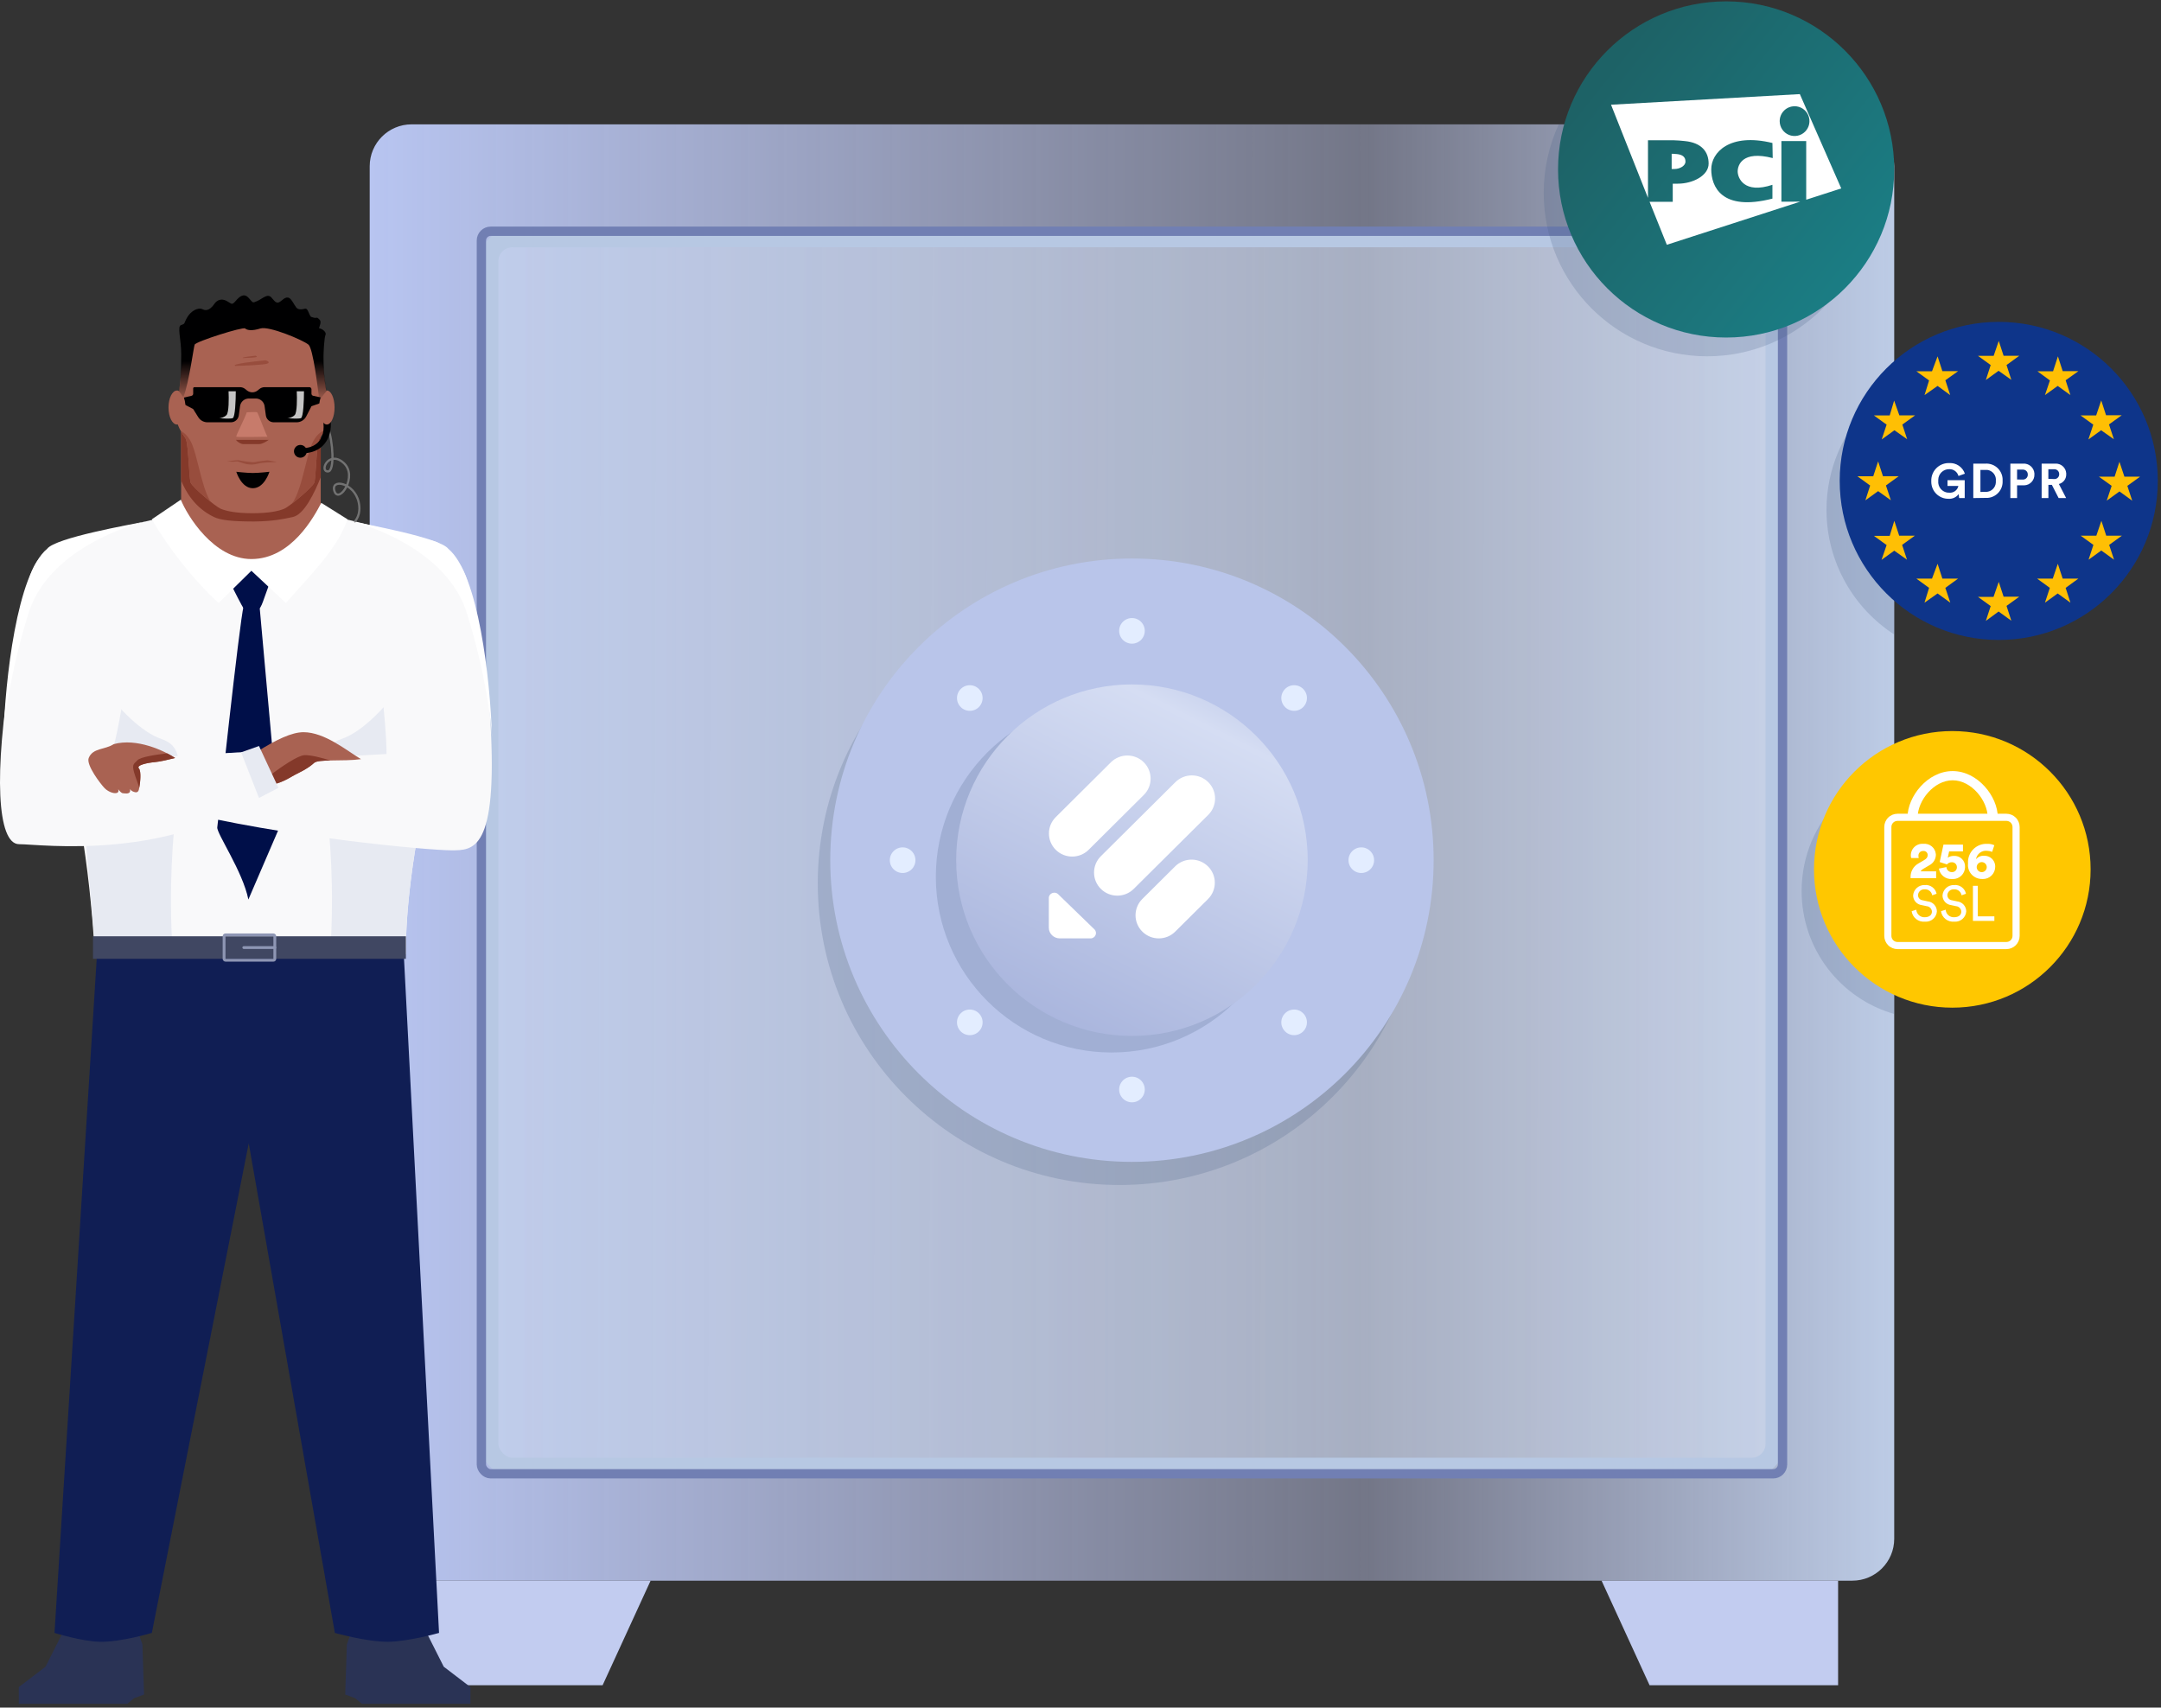 <svg width="491" height="388" viewBox="0 0 491 388" fill="none" xmlns="http://www.w3.org/2000/svg" aria-hidden="true"><rect x="0" y="0" width="491" height="388" fill="#333333" stroke="none"/><rect x="84" y="28.255" width="346.385" height="330.903" rx="9.518" fill="url(#secure_svg__a)"/><rect x="111.122" y="54.069" width="292.141" height="279.272" rx="5.288" fill="url(#secure_svg__b)" stroke="#B7C8E3" stroke-width="4.23"/><circle cx="254.351" cy="200.707" r="68.547" fill="#445C84" fill-opacity=".21"/><circle cx="254.351" cy="198.622" r="57.81" fill="#445C84" fill-opacity=".21"/><circle cx="257.191" cy="195.449" r="68.547" fill="#B9C5EA"/><path d="M208.496 195.449C208.496 197.332 206.97 198.859 205.087 198.859C203.203 198.859 201.677 197.332 201.677 195.449C201.677 193.565 203.203 192.039 205.087 192.039C206.97 192.039 208.496 193.565 208.496 195.449ZM260.603 143.341C260.603 145.224 259.077 146.75 257.194 146.75C255.31 146.75 253.784 145.224 253.784 143.341C253.784 141.457 255.31 139.931 257.194 139.931C259.077 139.931 260.603 141.457 260.603 143.341ZM312.71 195.449C312.71 197.332 311.184 198.859 309.301 198.859C307.417 198.859 305.891 197.332 305.891 195.449C305.891 193.565 307.417 192.039 309.301 192.039C311.184 192.039 312.71 193.565 312.71 195.449ZM260.603 247.557C260.603 249.44 259.077 250.967 257.194 250.967C255.31 250.967 253.784 249.44 253.784 247.557C253.784 245.674 255.31 244.147 257.194 244.147C259.077 244.147 260.603 245.674 260.603 247.557ZM222.76 161.015C221.428 162.346 219.269 162.346 217.938 161.015C216.606 159.683 216.606 157.524 217.938 156.192C219.269 154.861 221.428 154.861 222.76 156.192C224.091 157.524 224.091 159.683 222.76 161.015ZM296.451 161.014C295.119 162.345 292.96 162.345 291.629 161.014C290.297 159.682 290.297 157.523 291.629 156.192C292.96 154.86 295.119 154.86 296.451 156.192C297.783 157.523 297.783 159.682 296.451 161.014ZM296.45 234.705C295.119 236.037 292.96 236.037 291.628 234.705C290.296 233.373 290.296 231.214 291.628 229.883C292.96 228.551 295.119 228.551 296.45 229.883C297.782 231.214 297.782 233.373 296.45 234.705ZM222.759 234.706C221.427 236.038 219.268 236.038 217.937 234.706C216.605 233.374 216.605 231.215 217.937 229.884C219.268 228.552 221.427 228.552 222.759 229.884C224.091 231.215 224.091 233.374 222.759 234.706Z" fill="#E3EDFF" stroke="#B9C5EA"/><circle cx="252.569" cy="199.211" r="39.936" fill="#445C84" fill-opacity=".21"/><circle cx="257.191" cy="195.449" r="39.936" fill="url(#secure_svg__c)"/><path d="M248.654 211.154C249.438 211.914 248.884 213.217 247.77 213.217H240.798C239.423 213.217 238.304 212.132 238.304 210.799V204.04C238.304 202.961 239.648 202.423 240.432 203.184L248.654 211.154zM259.55 211.68C257.487 209.63 257.487 206.306 259.55 204.256L266.997 196.857C269.061 194.807 272.407 194.807 274.47 196.857 276.534 198.907 276.534 202.231 274.47 204.281L267.023 211.68C264.959 213.73 261.614 213.73 259.55 211.68zM239.876 193.089C237.812 191.039 237.812 187.715 239.876 185.665L252.409 173.205C254.472 171.154 257.818 171.154 259.882 173.205 261.945 175.255 261.945 178.579 259.882 180.629L247.349 193.089C245.285 195.139 241.939 195.139 239.876 193.089zM250.123 201.969C248.06 199.919 248.06 196.595 250.123 194.545L267.058 177.721C269.121 175.671 272.467 175.671 274.53 177.721 276.594 179.771 276.594 183.095 274.53 185.145L257.596 201.969C255.533 204.019 252.187 204.019 250.123 201.969z" fill="#fff"/><path d="M94.084 382.913H136.919L147.824 359.158H94.084V382.913zM417.634 382.913H374.799L363.895 359.158H417.634V382.913z" fill="#C2CCF0"/><rect x="109.375" y="52.543" width="295.635" height="282.327" rx="2.115" stroke="#717FB3" stroke-width="2.115"/><path d="M387.881 80.957C408.389 80.957 425.013 64.333 425.013 43.825C425.013 23.318 408.389 6.693 387.881 6.693V28.264H354.157C351.97 32.997 350.749 38.269 350.749 43.825C350.749 64.333 367.374 80.957 387.881 80.957Z" fill="#445C84" fill-opacity=".21"/><path d="M392.194 76.693C413.287 76.693 430.385 59.594 430.385 38.501C430.385 17.409 413.287 0.31 392.194 0.31C371.102 0.31 354.003 17.409 354.003 38.501C354.003 59.594 371.102 76.693 392.194 76.693Z" fill="url(#secure_svg__d)"/><path d="M404.752 45.832V32.051H410.387V45.378L418.348 42.811L408.941 21.384L366.041 23.794L374.438 44.961V31.875H380.378C381.036 31.875 381.954 31.968 382.797 32.051C386.597 32.422 388.218 34.47 388.218 37.176C388.218 39.883 384.66 41.736 381.194 41.736H380.063V45.851H374.799L378.719 55.619L409.034 45.814L404.752 45.832ZM402.713 41.968V45.128C391.054 48.121 388.812 42.283 388.812 38.465C388.812 34.646 392.982 30.124 402.713 32.487L402.778 35.916C395.818 34.118 394.817 37.575 394.817 38.956C394.817 40.337 396.179 44.192 402.778 41.968H402.713ZM407.745 24.137C408.414 24.137 409.068 24.335 409.625 24.707C410.181 25.079 410.615 25.607 410.871 26.225C411.127 26.843 411.194 27.523 411.063 28.179C410.933 28.836 410.61 29.438 410.137 29.911C409.664 30.384 409.062 30.707 408.405 30.837C407.749 30.968 407.069 30.901 406.451 30.645C405.833 30.389 405.305 29.955 404.933 29.399C404.561 28.843 404.363 28.189 404.363 27.52C404.363 26.625 404.718 25.767 405.351 25.134C405.983 24.501 406.841 24.146 407.736 24.146" fill="#fff"/><path d="M382.95 36.655C382.95 35.728 382.329 35.138 381.004 35.008C380.698 35.008 380.383 34.953 380.17 34.943H379.818V38.4H380.457C381.671 38.4 382.95 37.677 382.95 36.741" fill="#fff"/><path d="M448.741 82.111C430.106 82.111 415 97.217 415 115.851C415 127.718 421.126 138.154 430.388 144.169V114.111L482.482 115.851C482.482 97.217 467.375 82.111 448.741 82.111Z" fill="#445C84" fill-opacity=".21"/><circle cx="454.135" cy="109.273" r="36.136" fill="#0E358A"/><path d="M445.137 113.167L445.03 112.269C444.765 112.624 444.415 112.907 444.012 113.093 443.61 113.278 443.167 113.36 442.725 113.331 441.703 113.346 440.716 112.956 439.982 112.245 439.248 111.534 438.825 110.561 438.808 109.539V109.308C438.771 108.263 439.149 107.247 439.86 106.48 440.57 105.714 441.555 105.26 442.599 105.217H442.86C443.639 105.168 444.412 105.378 445.059 105.814 445.707 106.251 446.192 106.888 446.439 107.629L444.982 108.15C444.859 107.688 444.581 107.283 444.194 107.002 443.808 106.721 443.337 106.581 442.86 106.606 442.539 106.602 442.221 106.662 441.923 106.781 441.626 106.9 441.355 107.077 441.125 107.301 440.896 107.525 440.713 107.792 440.587 108.086 440.461 108.381 440.394 108.698 440.39 109.018 440.385 109.102 440.385 109.185 440.39 109.269 440.328 109.915 440.525 110.559 440.937 111.06 441.35 111.561 441.944 111.878 442.59 111.941H442.86C443.337 111.995 443.817 111.868 444.206 111.586 444.595 111.304 444.865 110.887 444.963 110.417H442.493V109.105H446.4V113.167H445.137zM448.352 113.167V105.343H451.15C452.117 105.293 453.065 105.626 453.788 106.271 454.51 106.916 454.949 107.82 455.009 108.787 455.019 108.948 455.019 109.109 455.009 109.27 455.062 110.23 454.736 111.172 454.101 111.894 453.465 112.616 452.572 113.059 451.613 113.129 451.452 113.138 451.291 113.138 451.131 113.129L448.352 113.167zM451.092 111.759C451.389 111.777 451.686 111.736 451.967 111.639 452.248 111.541 452.507 111.389 452.729 111.19 452.95 110.992 453.131 110.752 453.259 110.483 453.387 110.215 453.46 109.924 453.475 109.627 453.489 109.508 453.489 109.388 453.475 109.27 453.544 108.684 453.38 108.094 453.02 107.627 452.659 107.16 452.13 106.853 451.545 106.771 451.43 106.761 451.314 106.761 451.198 106.771H449.973V111.778L451.092 111.759zM458.299 110.273V113.168H456.775V105.343H459.669C460.304 105.298 460.93 105.506 461.411 105.922 461.892 106.338 462.189 106.928 462.236 107.562 462.24 107.636 462.24 107.71 462.236 107.784 462.25 108.097 462.202 108.41 462.095 108.704 461.989 108.999 461.825 109.27 461.613 109.501 461.402 109.732 461.147 109.919 460.863 110.052 460.579 110.184 460.272 110.26 459.959 110.273H458.299zM459.515 108.961C459.804 108.994 460.094 108.91 460.322 108.73 460.55 108.549 460.697 108.285 460.73 107.996 460.735 107.942 460.735 107.887 460.73 107.832 460.737 107.69 460.715 107.547 460.666 107.413 460.617 107.279 460.542 107.155 460.445 107.05 460.348 106.945 460.231 106.861 460.102 106.801 459.972 106.742 459.831 106.708 459.689 106.703H458.299V108.951L459.515 108.961zM466.206 110.167H465.414V113.168H463.88V105.343H466.977C467.599 105.306 468.21 105.517 468.676 105.929 469.143 106.341 469.427 106.922 469.466 107.543 469.471 107.614 469.471 107.685 469.466 107.755 469.484 108.26 469.328 108.756 469.024 109.16 468.72 109.563 468.287 109.851 467.797 109.974L469.447 113.168H467.74L466.206 110.167zM466.649 108.845C466.793 108.864 466.939 108.854 467.078 108.815 467.218 108.777 467.348 108.71 467.461 108.62 467.575 108.53 467.669 108.419 467.738 108.291 467.808 108.164 467.851 108.025 467.865 107.881 467.869 107.829 467.869 107.778 467.865 107.726 467.869 107.584 467.845 107.443 467.794 107.311 467.743 107.178 467.667 107.057 467.569 106.954 467.471 106.851 467.354 106.768 467.225 106.71 467.095 106.652 466.955 106.621 466.813 106.617H465.405V108.797L466.649 108.845z" fill="#fff"/><path fill-rule="evenodd" clip-rule="evenodd" d="M454.137 77.469L455.237 80.837H458.797L455.903 82.94L456.993 86.307L454.099 84.252L451.204 86.345L452.304 82.949L449.41 80.846H452.979L454.137 77.469ZM454.137 132.211L455.237 135.578H458.797L455.903 137.672L456.993 141.039L454.099 138.945L451.204 141.078L452.304 137.71L449.41 135.617H452.951L454.137 132.211ZM481.556 104.927L482.685 108.304H486.245L483.351 110.397L484.46 113.765L481.566 111.661L478.672 113.755L479.791 110.388L476.896 108.314H480.457L481.556 104.927ZM426.728 104.84L427.828 108.207H431.397L428.503 110.301L429.622 113.668L426.728 111.594L423.833 113.687L424.914 110.32L422.02 108.217H425.618L426.728 104.84ZM430.365 91.015L431.552 94.382H435.121L432.227 96.466L433.327 99.804L430.432 97.759L427.538 99.852L428.657 96.485L425.763 94.392H429.362L430.365 91.015ZM440.235 80.972L441.325 84.339H444.895L442 86.403L443.1 89.77L440.235 87.686L437.273 89.77L438.305 86.442L435.411 84.358H438.971L440.235 80.972ZM477.417 90.986L478.517 94.353H482.077L479.183 96.437L480.292 99.804L477.398 97.759L474.504 99.852L475.613 96.485L472.719 94.392H476.269L477.417 90.986ZM467.577 80.972L468.667 84.339H472.227L469.333 86.403L470.423 89.77L467.528 87.686L464.634 89.77L465.763 86.442L462.926 84.358H466.477L467.577 80.972ZM430.404 118.338L431.513 121.714H435.073L432.179 123.808L433.288 127.175L430.394 125.12L427.499 127.214L428.657 123.847L425.763 121.753H429.362L430.404 118.338ZM440.235 128.101L441.325 131.468H444.895L442 133.572L443.129 136.939L440.235 134.845L437.263 136.939L438.305 133.572L435.411 131.468H438.971L440.235 128.101ZM477.456 118.338L478.556 121.714H482.116L479.222 123.808L480.331 127.175L477.437 125.081L474.542 127.175L475.642 123.808L472.748 121.714H476.308L477.456 118.338ZM467.557 128.101L468.657 131.468H472.227L469.333 133.572L470.423 136.939L467.528 134.845L464.634 136.939L465.744 133.572L462.849 131.468H466.409L467.557 128.101Z" fill="#FFBF04"/><path d="M438.347 173.388C422.33 173.388 409.347 186.397 409.347 202.444C409.347 215.721 418.234 226.917 430.372 230.388V202.444H467.347C467.347 186.397 454.363 173.388 438.347 173.388Z" fill="#445C84" fill-opacity=".21"/><circle cx="443.583" cy="197.535" r="31.424" fill="#FFC700"/><path d="M434.227 194.952C434.131 194.548 434.132 194.126 434.23 193.722 434.329 193.317 434.523 192.942 434.795 192.628 435.067 192.313 435.41 192.067 435.796 191.911 436.182 191.755 436.599 191.693 437.013 191.73 437.351 191.697 437.692 191.731 438.017 191.829 438.342 191.928 438.644 192.089 438.907 192.305 439.169 192.52 439.386 192.785 439.546 193.085 439.706 193.384 439.805 193.712 439.839 194.05 439.844 194.112 439.848 194.173 439.85 194.236 439.84 194.732 439.694 195.215 439.428 195.634 439.163 196.052 438.788 196.391 438.344 196.612L436.897 197.47C436.678 197.589 436.498 197.769 436.379 197.988H439.908V199.541H434.11C434.05 198.866 434.189 198.188 434.508 197.591 434.828 196.993 435.314 196.501 435.908 196.176L437.155 195.448C437.755 195.093 437.99 194.778 437.99 194.266 437.99 194.023 437.894 193.791 437.723 193.62 437.552 193.449 437.319 193.353 437.077 193.353 437.039 193.352 437.001 193.355 436.963 193.36 436.693 193.346 436.429 193.44 436.227 193.62 436.026 193.8 435.904 194.053 435.887 194.323 435.883 194.378 435.883 194.433 435.887 194.488 435.887 194.648 435.911 194.807 435.958 194.96L434.227 194.952zM442.248 197.012C442.262 197.327 442.4 197.623 442.631 197.836 442.862 198.05 443.168 198.164 443.482 198.153 443.623 198.162 443.765 198.143 443.899 198.097 444.033 198.051 444.157 197.979 444.263 197.885 444.369 197.791 444.455 197.677 444.517 197.55 444.579 197.422 444.615 197.284 444.623 197.142 444.623 197.111 444.623 197.079 444.623 197.048 444.631 196.756 444.524 196.473 444.324 196.261 444.124 196.048 443.848 195.924 443.556 195.915 443.516 195.912 443.476 195.912 443.435 195.915 443.232 195.912 443.031 195.955 442.847 196.041 442.663 196.126 442.501 196.252 442.372 196.409 442.337 196.397 440.749 195.891 440.717 195.868L441.575 191.905H446.005V193.457H442.856L442.55 194.891C442.926 194.62 443.379 194.476 443.843 194.48 444.19 194.445 444.541 194.486 444.872 194.6 445.202 194.714 445.503 194.9 445.754 195.143 446.005 195.386 446.2 195.681 446.325 196.007 446.45 196.334 446.502 196.683 446.477 197.032 446.468 197.758 446.171 198.451 445.651 198.958 445.132 199.465 444.432 199.745 443.706 199.736 443.635 199.736 443.563 199.736 443.491 199.726 442.793 199.77 442.103 199.553 441.556 199.116 441.01 198.678 440.647 198.053 440.537 197.362L442.248 197.012zM452.635 193.556C452.253 193.405 451.847 193.321 451.437 193.308 450.855 193.254 450.274 193.425 449.815 193.786 449.355 194.147 449.052 194.67 448.966 195.248 449.179 194.975 449.456 194.76 449.772 194.62 450.088 194.481 450.434 194.422 450.778 194.449 451.095 194.431 451.412 194.476 451.712 194.58 452.012 194.684 452.288 194.847 452.525 195.058 452.761 195.269 452.954 195.525 453.092 195.811 453.23 196.097 453.311 196.407 453.329 196.723 453.333 196.812 453.333 196.902 453.329 196.99 453.318 197.727 453.016 198.429 452.488 198.943 451.96 199.456 451.25 199.739 450.514 199.729 450.449 199.729 450.384 199.729 450.319 199.72 449.48 199.724 448.673 199.396 448.076 198.806 447.48 198.216 447.141 197.413 447.136 196.574 447.136 196.454 447.142 196.334 447.156 196.215 447.114 195.668 447.181 195.119 447.352 194.598 447.523 194.078 447.795 193.596 448.153 193.18 448.51 192.765 448.946 192.424 449.435 192.177 449.924 191.93 450.457 191.782 451.003 191.741 451.182 191.727 451.362 191.725 451.542 191.735 452.089 191.711 452.633 191.821 453.129 192.053L452.635 193.556zM450.296 198.166C450.596 198.158 450.881 198.033 451.089 197.817 451.298 197.601 451.412 197.311 451.409 197.011 451.405 196.711 451.283 196.424 451.07 196.213 450.856 196.002 450.568 195.884 450.268 195.884 449.968 195.884 449.68 196.002 449.466 196.213 449.252 196.424 449.131 196.711 449.127 197.011 449.123 197.311 449.238 197.601 449.446 197.817 449.655 198.033 449.94 198.158 450.24 198.166H450.296zM439.011 203.427C438.947 203.031 438.74 202.673 438.428 202.422 438.117 202.171 437.723 202.044 437.323 202.066 437.138 202.049 436.952 202.068 436.775 202.124 436.599 202.179 436.434 202.268 436.292 202.387 436.15 202.506 436.032 202.651 435.946 202.815 435.86 202.979 435.807 203.159 435.791 203.343V203.394C435.788 203.68 435.891 203.957 436.081 204.171 436.271 204.385 436.533 204.521 436.818 204.553L438.011 204.812C438.57 204.868 439.089 205.127 439.47 205.539 439.851 205.952 440.068 206.489 440.081 207.051 440.062 207.381 439.979 207.704 439.836 208.002 439.692 208.299 439.492 208.566 439.245 208.786 438.999 209.006 438.711 209.176 438.399 209.285 438.087 209.394 437.757 209.44 437.427 209.422 437.393 209.422 437.358 209.419 437.324 209.415 436.618 209.476 435.915 209.264 435.36 208.822 434.805 208.381 434.442 207.743 434.344 207.04L435.401 206.698C435.414 206.936 435.474 207.169 435.577 207.384 435.68 207.598 435.824 207.791 436.001 207.95 436.179 208.108 436.385 208.231 436.61 208.31 436.835 208.389 437.073 208.423 437.31 208.41 438.413 208.41 438.954 207.839 438.954 207.137 438.939 206.821 438.81 206.521 438.591 206.293 438.371 206.066 438.076 205.925 437.761 205.899L436.62 205.653C436.086 205.588 435.595 205.33 435.238 204.928 434.88 204.526 434.682 204.008 434.68 203.47 434.724 202.809 435.023 202.191 435.515 201.748 436.007 201.305 436.652 201.07 437.314 201.096 437.929 201.035 438.545 201.204 439.043 201.57 439.541 201.935 439.887 202.472 440.015 203.076L439.011 203.427zM445.683 203.427C445.619 203.031 445.412 202.673 445.1 202.422 444.789 202.171 444.395 202.044 443.995 202.066 443.81 202.049 443.624 202.068 443.447 202.123 443.27 202.178 443.106 202.268 442.963 202.387 442.821 202.505 442.703 202.651 442.617 202.815 442.531 202.979 442.478 203.159 442.461 203.343V203.394C442.459 203.68 442.563 203.956 442.752 204.171 442.942 204.385 443.204 204.521 443.488 204.553L444.682 204.812C445.241 204.868 445.76 205.127 446.141 205.539 446.522 205.952 446.739 206.489 446.752 207.051 446.733 207.381 446.65 207.704 446.507 208.002 446.363 208.299 446.162 208.566 445.916 208.786 445.669 209.006 445.382 209.176 445.07 209.285 444.758 209.394 444.428 209.44 444.098 209.422 444.063 209.422 444.029 209.419 443.995 209.415 443.289 209.476 442.586 209.264 442.031 208.822 441.476 208.381 441.113 207.743 441.015 207.04L442.078 206.698C442.091 206.936 442.151 207.169 442.253 207.384 442.356 207.598 442.501 207.791 442.678 207.95 442.855 208.108 443.062 208.231 443.287 208.31 443.511 208.389 443.749 208.423 443.987 208.41 445.089 208.41 445.63 207.839 445.63 207.137 445.616 206.821 445.487 206.521 445.268 206.293 445.048 206.066 444.753 205.925 444.438 205.899L443.297 205.653C442.763 205.588 442.271 205.331 441.914 204.929 441.557 204.527 441.359 204.008 441.357 203.47 441.4 202.809 441.7 202.191 442.191 201.748 442.683 201.305 443.329 201.07 443.99 201.096 444.606 201.035 445.221 201.204 445.72 201.57 446.218 201.935 446.564 202.472 446.691 203.076L445.683 203.427zM448.271 209.246V201.268H449.374V208.21H453.139V209.245L448.271 209.246zM453.917 185.708H451.617C451.617 181.925 447.946 177.294 443.662 177.294 439.377 177.294 435.707 181.919 435.707 185.708H433.406C433.406 180.949 437.982 175.202 443.662 175.202 449.342 175.202 453.917 180.949 453.917 185.708z" fill="#fff"/><path d="M455.877 215.654H431.13C430.333 215.653 429.569 215.336 429.006 214.773C428.442 214.209 428.125 213.446 428.125 212.649V187.903C428.125 187.106 428.442 186.342 429.005 185.778C429.569 185.215 430.333 184.898 431.13 184.897H455.877C456.673 184.898 457.437 185.216 458 185.779C458.564 186.343 458.881 187.107 458.882 187.903V212.65C458.88 213.446 458.563 214.21 458 214.773C457.437 215.336 456.673 215.653 455.877 215.654ZM431.13 186.517C430.763 186.517 430.41 186.663 430.15 186.923C429.89 187.182 429.744 187.535 429.744 187.902V212.649C429.744 213.016 429.891 213.368 430.15 213.628C430.41 213.888 430.763 214.034 431.13 214.034H455.877C456.244 214.033 456.596 213.887 456.856 213.628C457.116 213.368 457.262 213.016 457.263 212.649V187.903C457.262 187.536 457.116 187.184 456.856 186.924C456.596 186.665 456.244 186.519 455.877 186.518L431.13 186.517Z" fill="#fff"/><path d="M10.346 378.7L15.658 368.16H30.456L32.353 373.641 32.733 385.024 30.456 385.867 28.938 387.132H4.275V383.337L10.346 378.7zM100.821 378.7L95.508 368.16H80.71L78.813 373.641 78.434 385.024 80.71 385.867 82.228 387.132H106.892V383.337L100.821 378.7z" fill="#2A3355"/><path d="M12.387 371.026L22.095 215.939L91.581 213.698L99.754 371.026C99.754 371.026 92.74 373.012 88.135 373.04C83.363 373.069 76.081 371.026 76.081 371.026L56.513 259.785L34.501 371.026C34.501 371.026 27.321 373.165 22.614 373.04C18.545 372.932 12.387 371.026 12.387 371.026Z" fill="#101E54"/><path d="M27.326 122.744C30.404 121.714 36.795 119.563 37.741 119.21L45.041 116.734H70.272L84.85 122.744L63.781 177.751H52.419L27.326 122.744Z" fill="#F9F9FA"/><path d="M33.098 123.438C33.303 122.862 38.565 119.476 41.17 117.855V116.467C39.932 116.93 31.707 118.684 23.736 120.858C20.628 121.706 5.058 124.088 7.367 142.868C8.082 148.676 19.192 174.392 21.528 216.778H56.762V174.392C56.762 152.405 32.841 124.157 33.098 123.438Z" fill="#F9F9FA"/><path d="M72.553 117.855C75.158 119.476 80.133 122.293 80.338 122.868C80.595 123.587 58.483 153.049 58.483 164.407C58.483 173.947 54.759 181.26 54.759 192.257L54.576 195.273C54.575 195.277 54.575 195.281 54.575 195.285C54.484 196.699 54.394 198.105 54.394 198.262C54.394 199.333 54.759 200.049 54.759 201.072C54.759 204.074 49.389 202.25 49.389 204.667C49.389 208.244 48.645 216.778 56.961 216.778H92.195C92.195 187.127 105.307 148.632 106.355 142.868C110.041 122.606 93.653 121.858 89.987 120.858C82.015 118.685 73.79 116.93 72.553 116.467V117.855Z" fill="#F9F9FA"/><path d="M74.5 97.116C75.666 100.282 76.1 107.115 74.5 107.116C72.5 107.116 74.696 102.283 78 105.116C81.498 108.116 77.001 114.616 76.001 111.616C75.001 108.616 80.5 109.616 81.5 114.116C82.107 116.849 80.833 118.283 80.5 118.616" stroke="#727272" stroke-width=".5"/><path fill-rule="evenodd" clip-rule="evenodd" d="M94.879 189.82L99.276 139.402C98.54 147.021 86.444 164.932 77.618 167.897C72.832 169.504 73.237 173.487 74.172 182.708C74.928 190.151 76.029 201.006 75.028 216.779H92.194C92.194 208.197 93.293 198.875 94.879 189.82Z" fill="#E7EAF2"/><path d="M49.369 187.985C49.567 186.651 54.382 141.444 55.359 137.692L58.97 137.692L63.498 187.985L56.433 204.385C55.153 197.973 49.171 189.319 49.369 187.985Z" fill="#000F49"/><path d="M55.366 138.274C55.068 137.865 53.086 134.073 52.536 132.811L53.717 130.29L57.326 129.062C58.83 129.557 61.991 130.559 61.145 132.811C59.517 137.143 59.279 138.851 58.293 138.274C56.893 137.455 55.739 138.786 55.366 138.274Z" fill="#000F49"/><path fill-rule="evenodd" clip-rule="evenodd" d="M39.243 216.778C38.242 201.006 39.344 190.151 40.099 182.708C41.035 173.487 41.439 169.504 36.654 167.897C27.828 164.932 15.731 147.021 14.996 139.402L21.744 216.778H39.243Z" fill="#E7EAF2"/><path d="M111.441 164.175C110.108 140.722 105.775 123.809 97.517 122.697C79.048 120.209 87.822 154.942 87.822 171.321L47.716 173.536L39.026 183.883C64.647 190.314 97.511 193.205 102.509 193.205C107.508 193.205 113.108 193.492 111.441 164.175Z" fill="#F9F9FA"/><path d="M78.512 118.166C78.739 118.213 78.974 118.264 79.216 118.32C83.374 119.184 99.955 122.18 101.861 124.701C108.741 130.378 111.403 154.57 111.786 167.418C111.594 163.492 110.179 152.357 106.049 139.223C102.044 126.489 86.93 120.107 79.216 118.32C78.911 118.257 78.673 118.205 78.512 118.166Z" fill="#fff"/><path d="M68.959 166.368C66.282 166.368 62.729 168.092 58.584 170.69L62.683 178.092C64.998 177.387 66.114 176.471 67.406 175.846C69.812 174.682 70.703 173.934 71.38 173.337C72.404 172.433 77.993 173.055 82.021 172.491C78.76 170.542 73.771 166.368 68.959 166.368Z" fill="#A96252"/><path fill-rule="evenodd" clip-rule="evenodd" d="M75.059 172.795C73.285 172.229 70.561 171.496 69.119 171.592C67.622 171.692 63.895 174.248 61.538 176.022L62.684 178.092C64.298 177.6 65.329 177.007 66.244 176.48C66.641 176.252 67.016 176.036 67.407 175.846C69.813 174.682 70.704 173.934 71.381 173.336C71.849 172.924 73.27 172.829 75.059 172.795Z" fill="#84392A"/><path d="M41.155 120.544V98.126L72.872 96.462V120.544C70.784 123.383 64.473 128.982 55.937 128.669C47.4 128.356 42.525 123.122 41.155 120.544Z" fill="#A96252"/><path fill-rule="evenodd" clip-rule="evenodd" d="M72.875 108.431C71.403 112.113 69.091 116.912 66.554 117.465L66.306 117.519C64.616 117.889 62.066 118.448 57.82 118.489L57.82 118.491C57.716 118.491 57.613 118.491 57.511 118.491C57.45 118.491 57.389 118.491 57.327 118.491V118.49C52.859 118.473 50.147 118.214 48.593 117.465C44.258 115.375 42.199 111.722 41.157 109.188V98.126L72.875 96.462V108.431Z" fill="#84392A"/><path fill-rule="evenodd" clip-rule="evenodd" d="M47.769 72.275C45.734 74.191 41.571 79.254 41.195 84.181C40.987 86.905 40.656 89.071 40.391 90.798C40.057 92.975 39.83 94.457 40.092 95.487C40.543 97.261 41.362 98.452 42.05 99.453C42.079 99.494 42.107 99.535 42.135 99.576C42.546 100.175 42.743 103.139 42.914 105.715C43.036 107.546 43.145 109.182 43.309 109.633C43.71 110.743 49.017 115.129 50.117 115.586C51.45 116.14 53.613 116.607 57.328 116.612C57.34 116.612 57.351 116.612 57.362 116.612C57.373 116.612 57.385 116.612 57.396 116.612C61.111 116.607 63.274 116.14 64.607 115.586C65.707 115.129 71.014 110.743 71.416 109.633C71.579 109.182 71.688 107.546 71.81 105.715C71.981 103.139 72.178 100.175 72.59 99.576C73.294 98.549 74.477 96.825 74.947 94.977C75.184 94.043 74.939 92.866 74.577 91.135C74.224 89.444 73.761 87.223 73.529 84.181C73.153 79.254 68.99 74.191 66.955 72.275C64.687 70.368 59.497 70.495 57.362 70.631C55.227 70.495 50.038 70.368 47.769 72.275Z" fill="#A96252"/><path d="M60.732 82.613C60.009 82.91 55.575 83.091 53.448 83.144 52.47 82.719 57.648 82.117 60.36 81.868 60.785 81.992 61.455 82.315 60.732 82.613zM58.218 81.137C57.917 81.261 56.069 81.336 55.182 81.358 54.775 81.181 56.933 80.93 58.063 80.826 58.24 80.878 58.519 81.013 58.218 81.137z" fill="#984D3D"/><path fill-rule="evenodd" clip-rule="evenodd" d="M47.862 114.013C45.949 112.5 43.575 110.362 43.311 109.634 43.148 109.182 43.039 107.547 42.917 105.715 42.746 103.139 42.549 100.176 42.137 99.576L42.053 99.454C41.734 98.99 41.387 98.484 41.061 97.899 41.917 98.325 42.97 99.264 43.711 101.117 44.214 102.375 44.658 104.143 45.127 106.014 45.864 108.954 46.665 112.147 47.862 114.013zM74.112 97.646C73.85 97.989 73.586 98.312 73.345 98.608L73.345 98.608C73.043 98.978 72.776 99.305 72.59 99.576 72.179 100.176 71.982 103.139 71.81 105.715L71.81 105.715C71.689 107.546 71.58 109.182 71.416 109.634 71.127 110.433 68.293 112.932 66.319 114.438 67.684 112.663 68.555 109.191 69.351 106.014 69.82 104.143 70.264 102.375 70.767 101.117 71.727 98.717 73.21 97.85 74.112 97.646z" fill="#984D3D"/><path d="M53.696 99.224C53.508 99.094 55.444 95.476 56.071 93.684C56.697 93.684 58.239 93.554 58.427 93.684C58.662 93.847 60.573 99.224 60.808 99.224C61.043 99.224 53.931 99.387 53.696 99.224Z" fill="#C77B6B"/><path d="M61.051 99.943H53.61C54.106 100.602 54.85 100.858 55.16 100.904H58.881C59.625 100.904 60.638 100.263 61.051 99.943Z" fill="#84392A"/><path fill-rule="evenodd" clip-rule="evenodd" d="M54.513 87.968H44.182C44.022 87.968 43.893 88.097 43.893 88.256V89.455C43.893 89.684 43.735 89.883 43.512 89.934L41.089 90.49C40.645 90.591 40.567 91.19 40.97 91.403L43.893 92.944L45.051 94.797C45.499 95.515 46.286 95.951 47.133 95.951H52.466C53.37 95.951 54.134 95.284 54.256 94.389L54.542 92.289C54.664 91.399 55.36 90.698 56.249 90.571C56.344 90.558 56.438 90.551 56.534 90.551H56.626H57.33V89.142C56.875 89.142 56.434 88.982 56.084 88.691L55.758 88.419C55.408 88.128 54.968 87.968 54.513 87.968ZM60.15 87.968H69.36H70.278C70.549 87.968 70.769 88.188 70.769 88.459V89.45C70.769 89.681 70.93 89.881 71.156 89.93L73.401 90.417C73.885 90.522 73.927 91.197 73.459 91.36L70.769 92.299L69.576 94.619C69.155 95.437 68.313 95.951 67.393 95.951H62.196C61.293 95.951 60.529 95.284 60.407 94.389L60.12 92.289C59.999 91.399 59.302 90.698 58.413 90.571C58.319 90.558 58.224 90.551 58.129 90.551H58.037H57.332V89.142C57.788 89.142 58.228 88.982 58.578 88.691L58.904 88.419C59.254 88.128 59.695 87.968 60.15 87.968Z" fill="#000001"/><path d="M51.46 94.308C52.024 93.744 52.008 90.473 51.93 88.907H53.574C53.574 90.864 53.433 94.824 52.869 95.012 52.306 95.2 50.599 95.09 49.817 95.012 50.13 95.012 50.897 94.871 51.46 94.308zM66.957 94.308C67.52 93.744 67.504 90.473 67.426 88.907H69.07C69.07 90.864 68.929 94.824 68.365 95.012 67.802 95.2 66.096 95.09 65.313 95.012 65.626 95.012 66.393 94.871 66.957 94.308z" fill="#C4C4C4"/><path d="M68.956 102.998C74.931 102.717 75.678 97.302 74.931 94.594L73.484 96.041C74.007 101.233 70.076 101.812 68.956 101.828V102.998Z" fill="#000001"/><circle cx="68.247" cy="102.547" r="1.453" fill="#000001"/><path d="M54.339 104.59C53.96 104.494 52.323 104.722 51.552 104.848C52.017 104.894 53.094 104.959 53.687 104.848C54.428 104.709 55.929 106.004 58.424 105.393C60.082 104.987 61.98 105.047 62.939 104.987C62.316 104.855 61.006 104.59 60.745 104.59C60.419 104.59 58.521 104.848 57.928 104.987C57.334 105.126 54.814 104.709 54.339 104.59Z" fill="#984D3D"/><path fill-rule="evenodd" clip-rule="evenodd" d="M70.254 76.181C64.725 71.657 56.992 70.754 51.947 70.768C54.01 70.482 56.165 70.555 57.361 70.631C59.496 70.495 64.686 70.369 66.954 72.276C67.82 73.091 69.073 74.478 70.254 76.181Z" fill="#A9695B"/><ellipse cx="74.263" cy="92.594" rx="1.753" ry="3.867" fill="#A96252"/><ellipse cx="40.216" cy="92.595" rx="1.93" ry="3.867" fill="#A96252"/><path d="M70.087 78.305C71.147 79.172 72.215 88.205 72.617 91.378C72.617 90.825 73.751 89.256 74.198 88.907C73.958 87.435 73.502 85.087 73.502 81.022C73.502 80.271 73.654 76.771 73.958 76.088C74.261 75.405 73.047 74.63 72.617 74.63C72.187 74.63 73.263 73.329 72.617 72.647C71.803 71.788 72.174 72.485 71.036 72.105C70.508 71.929 70.618 72.105 70.087 70.891C69.556 69.677 69.404 70.284 68.341 70.284C67.279 70.284 67.279 69.753 66.368 68.387C65.457 67.02 64.687 67.704 63.852 68.387C63.017 69.07 62.645 68.813 61.734 67.674C60.823 66.536 59.689 67.855 58.475 68.387C57.26 68.918 57.547 68.812 56.484 67.674C55.421 66.535 54.452 67.324 53.541 68.387C52.63 69.449 52.649 68.994 51.511 68.387C50.372 67.779 49.367 68.083 48.684 69.07C48.001 70.056 47.09 70.815 46.052 70.284C45.013 69.753 43.371 70.663 42.536 72.105C41.701 73.547 42.157 73.541 41.172 73.845C40.186 74.148 41.172 76.98 41.172 80.465C41.172 89.548 40.327 88.726 40.628 88.907C40.869 89.052 41.411 89.891 41.652 90.293C42.997 86.759 43.988 78.883 44.229 78.305C44.53 77.582 55.207 74.209 55.689 74.63C56.171 75.052 57.256 75.233 59.184 74.63C61.111 74.028 68.762 77.221 70.087 78.305Z" fill="url(#secure_svg__e)"/><path d="M57.12 127.024C48.503 127.024 42.469 117.02 41.086 113.535L34.508 117.986C38.043 124.234 44.085 131.94 49.679 137.011L57.12 129.686L64.956 137.011C70.34 130.825 76.712 124.687 78.952 117.986L73.002 114.258C71.37 117.356 66.226 127.024 57.12 127.024Z" fill="#fff"/><path d="M2.557 151.711C6.46 128.509 7.084 125.148 15.342 124.036C33.811 121.549 29.638 156.447 25.037 172.66L56.734 170.8L62.171 179.116C39.132 196.006 9.34 191.814 4.341 191.814C-0.657 191.814 -1.458 175.578 2.557 151.711Z" fill="#F9F9FA"/><path d="M58.848 181.309L54.778 170.945L58.848 169.505L63.268 179.006L58.848 181.309Z" fill="#E7EAF2"/><path d="M20.158 172.227C21.085 169.904 23.829 170.391 25.835 169.082C31.062 167.634 37.316 170.576 39.79 172.227C38.729 172.504 36.309 173.082 35.113 173.177C33.618 173.296 30.882 173.85 31.55 174.592C32.218 175.335 31.773 178.61 31.55 179.432C31.327 180.254 30.691 180.039 30.214 179.848C29.832 179.695 29.603 179.382 29.537 179.245C29.82 180.568 28.535 180.285 27.912 180.232C27.591 180.205 27.177 179.761 26.84 179.307C26.949 179.575 26.973 179.85 26.778 180.039C26.286 180.515 24.682 180.031 23.763 179.078C22.844 178.125 19.528 173.805 20.158 172.227Z" fill="#A96252"/><path fill-rule="evenodd" clip-rule="evenodd" d="M37.987 171.178C38.703 171.549 39.314 171.912 39.787 172.228C38.726 172.505 36.306 173.083 35.11 173.178C33.615 173.297 30.879 173.85 31.547 174.593C32.125 175.234 31.87 177.769 31.646 178.975C31.532 178.584 31.395 178.174 31.233 177.745C29.848 174.073 30.123 173.811 30.841 173.129C30.961 173.015 31.094 172.889 31.233 172.732C31.879 172.01 35.431 171.459 37.987 171.178Z" fill="#84392A"/><path d="M34.153 118.255C33.941 118.3 33.722 118.347 33.496 118.399C29.409 119.239 12.621 122.17 10.707 124.701C3.828 130.378 1.166 154.569 0.783 167.418C0.974 163.492 2.389 152.356 6.52 139.222C10.532 126.462 25.791 120.165 33.496 118.399C33.779 118.341 34.001 118.293 34.153 118.255Z" fill="#fff"/><path d="M21.134 217.861V212.738H92.221V217.861H21.134Z" fill="#404762"/><rect x="50.913" y="212.418" width="11.528" height="5.764" rx=".32" stroke="#8E96B4" stroke-width=".64"/><path d="M62.438 215.299H55.394" stroke="#8E96B4" stroke-width=".64" stroke-linecap="round"/><path d="M57.452 110.933C54.814 110.933 53.687 107.193 53.687 107.193C53.687 107.193 55.978 107.469 57.452 107.469C58.927 107.469 61.218 107.193 61.218 107.193C61.218 107.193 60.091 110.933 57.452 110.933Z" fill="#010102"/><defs><linearGradient id="secure_svg__a" x1="84" y1="52.781" x2="430.385" y2="52.781" gradientUnits="userSpaceOnUse"><stop stop-color="#B8C5F1"/><stop offset=".653" stop-color="#BFC6EB" stop-opacity=".458"/><stop offset="1" stop-color="#BDCCE6"/></linearGradient><linearGradient id="secure_svg__b" x1="113.237" y1="101.377" x2="401.149" y2="102.183" gradientUnits="userSpaceOnUse"><stop stop-color="#CBD9F0" stop-opacity=".57"/><stop offset="1" stop-color="#E1ECFF" stop-opacity=".48"/></linearGradient><linearGradient id="secure_svg__c" x1="231.73" y1="262.718" x2="286.849" y2="152.884" gradientUnits="userSpaceOnUse"><stop offset=".047" stop-color="#C4CEEB"/><stop offset=".146" stop-color="#C6D2F3"/><stop offset=".239" stop-color="#A9B5DD"/><stop offset=".866" stop-color="#D5DDF3"/><stop offset=".953" stop-color="#C4CEEB"/></linearGradient><linearGradient id="secure_svg__d" x1="365.717" y1="15.332" x2="430.386" y2="66.927" gradientUnits="userSpaceOnUse"><stop stop-color="#1D6266"/><stop offset=".92" stop-color="#1B7E85"/></linearGradient><linearGradient id="secure_svg__e" x1="57.38" y1="82.058" x2="57.38" y2="91.378" gradientUnits="userSpaceOnUse"><stop stop-color="#000001"/><stop offset="1" stop-color="#000001" stop-opacity="0"/></linearGradient></defs></svg>